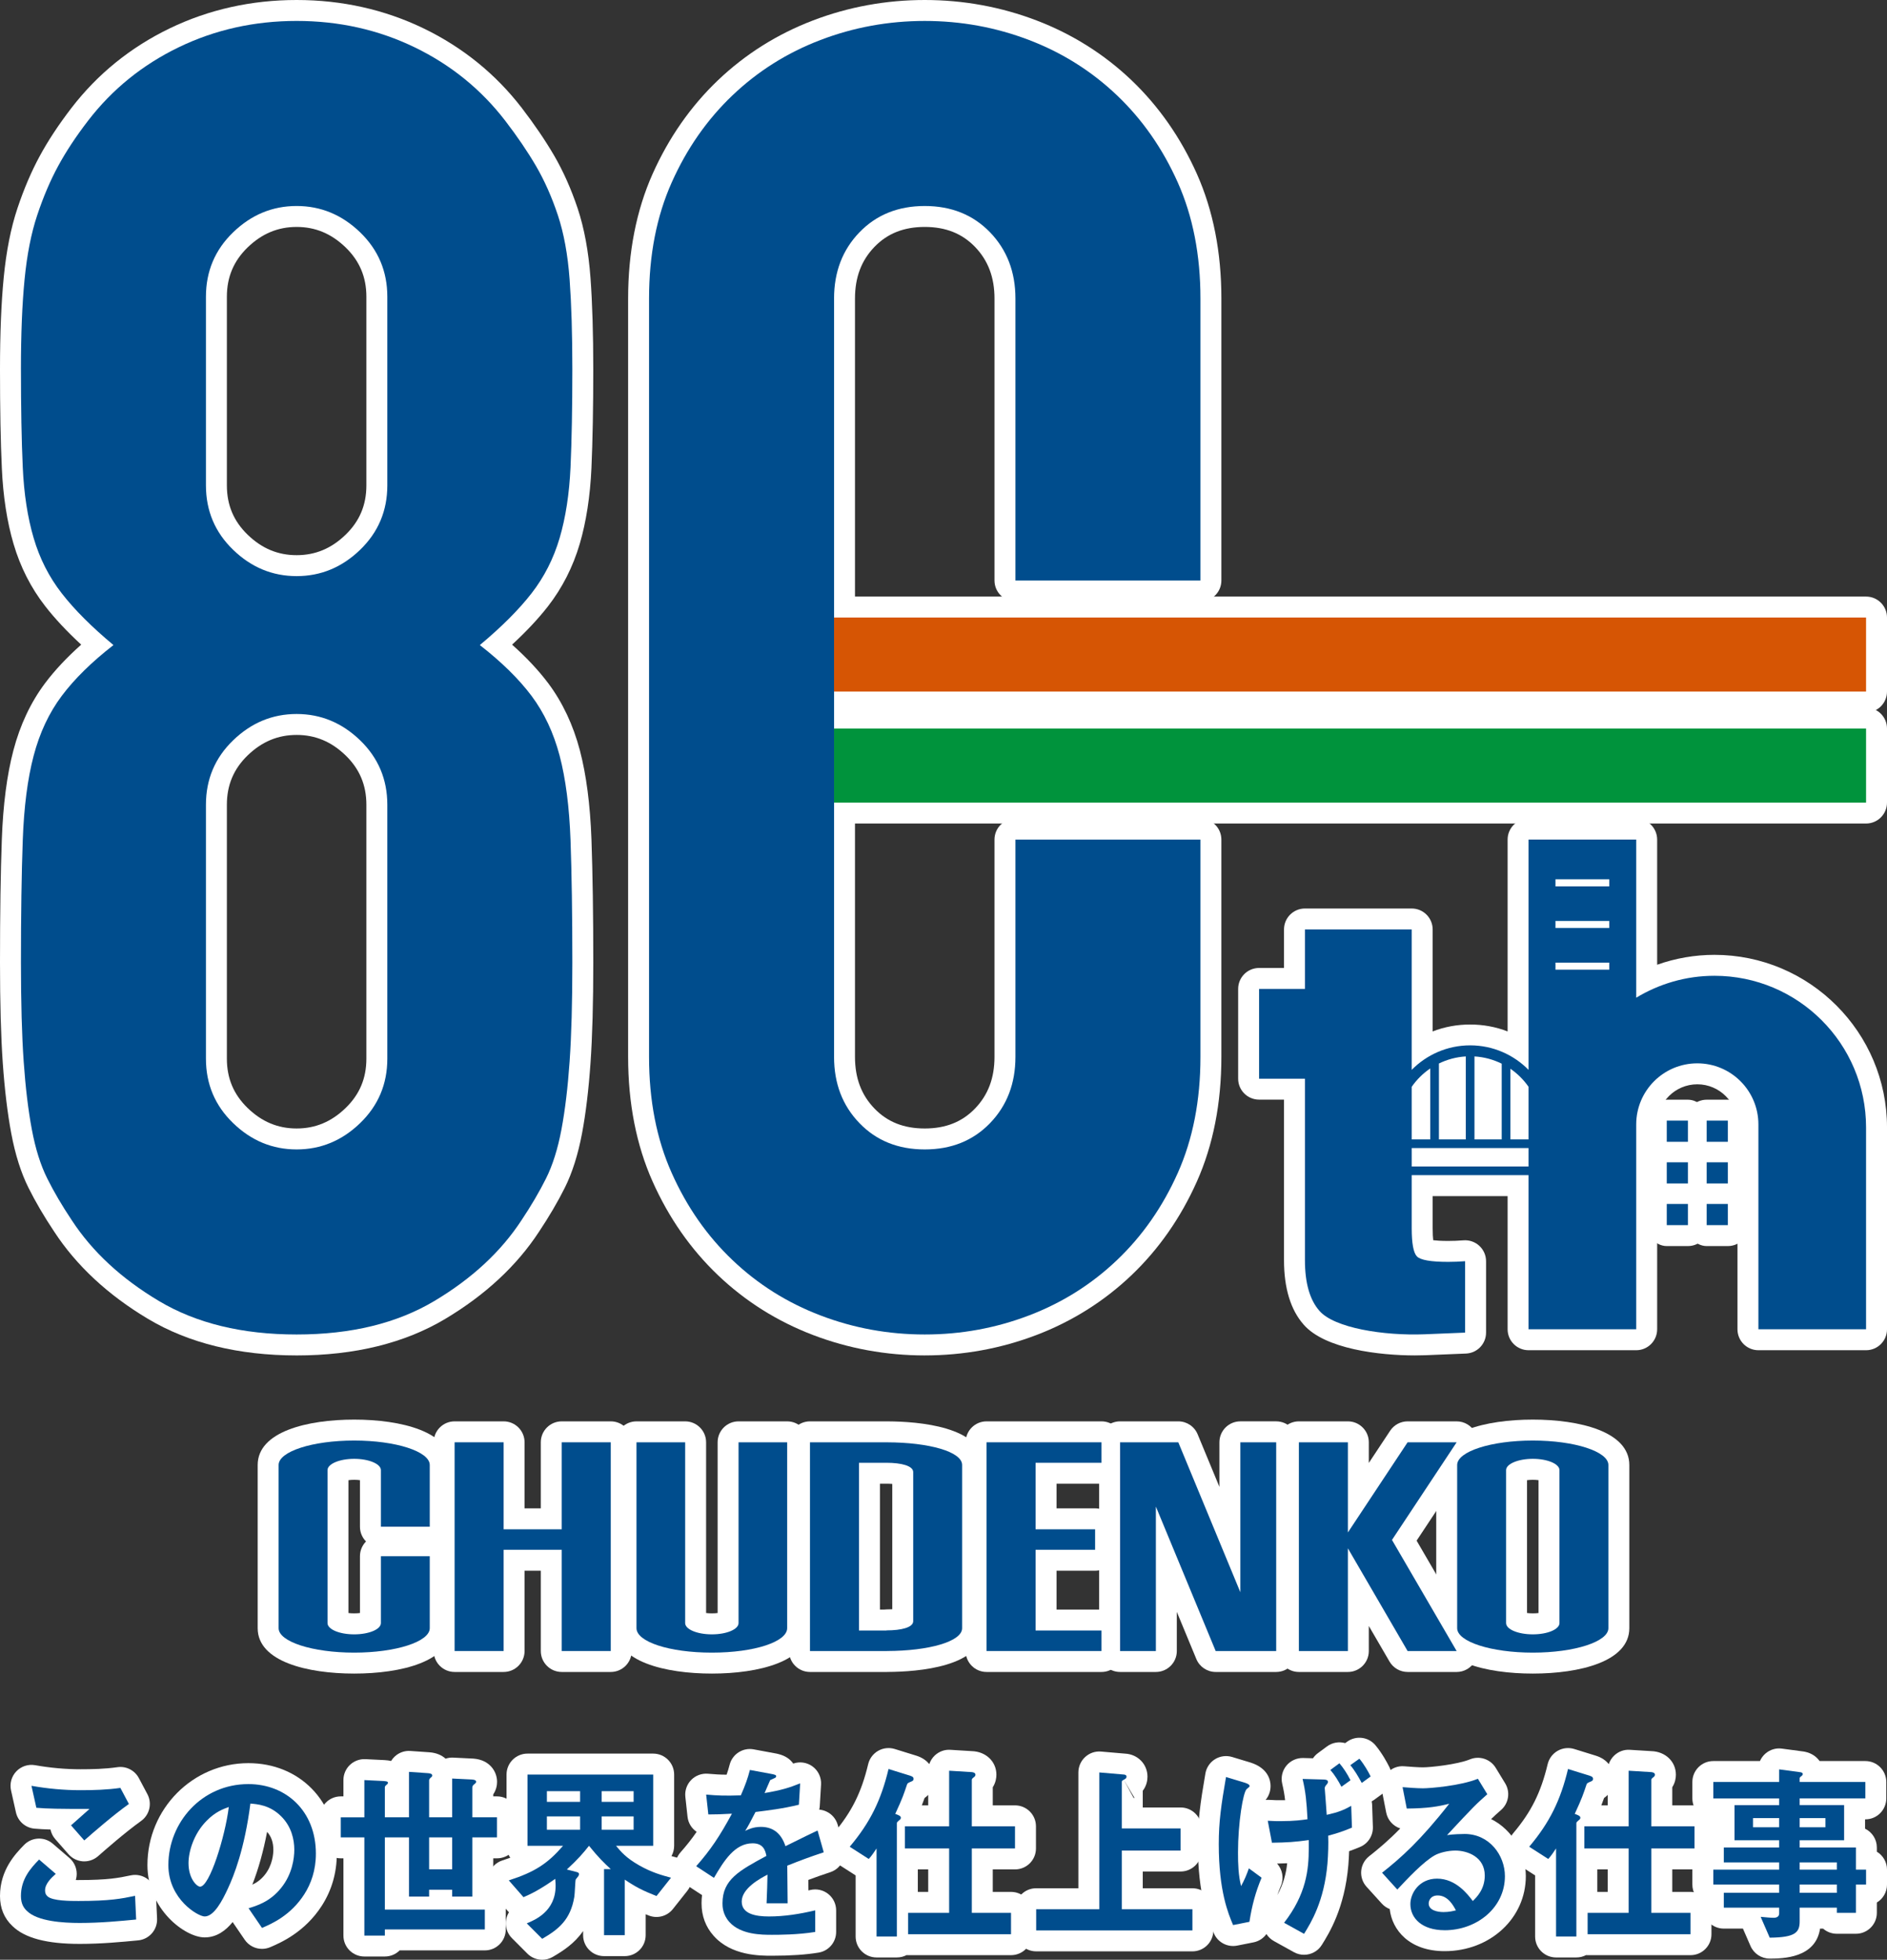 <?xml version="1.0" encoding="UTF-8"?>
<svg id="_レイヤー_1" data-name="レイヤー 1" xmlns="http://www.w3.org/2000/svg" version="1.1" viewBox="0 0 315.458 327.531">
  <rect x="0" y="0" width="315.458" height="327.531" fill="#333333" stroke="none"/>
  <defs>
    <style>
      .cls-1 {
        fill: #d65504;
      }

      .cls-1, .cls-2, .cls-3, .cls-4 {
        stroke-width: 0px;
      }

      .cls-5 {
        stroke: #fff;
        stroke-linecap: round;
        stroke-linejoin: round;
        stroke-width: 7px;
      }

      .cls-5, .cls-2 {
        fill: #004d8d;
      }

      .cls-3 {
        fill: #00933c;
      }

      .cls-4 {
        fill: #fff;
      }
    </style>
  </defs>
  <g>
    <g>
      <path class="cls-2" d="M3.5,61.719c0-5.86.2-10.863.607-15.009.402-4.141,1.107-7.733,2.121-10.765,1.011-3.031,2.172-5.761,3.489-8.186,1.312-2.427,2.981-4.952,5.003-7.582,4.04-5.253,9.096-9.346,15.161-12.279,6.062-2.93,12.63-4.399,19.709-4.399,7.073,0,13.644,1.469,19.709,4.399,6.065,2.933,11.113,7.026,15.161,12.279,2.017,2.629,3.736,5.155,5.155,7.582,1.41,2.424,2.624,5.155,3.638,8.186,1.009,3.031,1.669,6.624,1.972,10.765.303,4.146.455,9.149.455,15.009,0,6.472-.106,11.93-.303,16.374-.205,4.447-.812,8.391-1.82,11.824-1.014,3.441-2.579,6.52-4.7,9.248-2.124,2.73-5.003,5.61-8.641,8.644,3.638,2.832,6.517,5.66,8.641,8.489,2.121,2.834,3.686,6.169,4.7,10.006,1.009,3.843,1.615,8.542,1.82,14.099.197,5.562.303,12.385.303,20.467,0,6.672-.152,12.18-.455,16.526-.303,4.348-.758,8.138-1.365,11.369-.607,3.236-1.469,5.966-2.579,8.189-1.112,2.227-2.478,4.548-4.093,6.972-3.438,5.261-8.29,9.756-14.554,13.495-6.267,3.742-13.947,5.61-23.043,5.61s-16.781-1.868-23.046-5.61c-6.267-3.739-11.118-8.234-14.554-13.495-1.621-2.424-2.983-4.745-4.093-6.972-1.112-2.222-1.972-4.952-2.576-8.189-.607-3.231-1.062-7.02-1.365-11.369-.303-4.346-.455-9.854-.455-16.526,0-8.082.098-14.905.303-20.467.2-5.557.806-10.256,1.82-14.099,1.009-3.837,2.576-7.172,4.7-10.006,2.121-2.829,5.003-5.658,8.641-8.489-3.638-3.034-6.52-5.913-8.641-8.644-2.124-2.728-3.691-5.807-4.7-9.248-1.014-3.433-1.621-7.377-1.82-11.824-.205-4.444-.303-9.902-.303-16.374ZM64.75,49.589c0-4.245-1.517-7.832-4.548-10.765-3.034-2.927-6.573-4.396-10.613-4.396-4.048,0-7.582,1.469-10.613,4.396-3.034,2.933-4.548,6.52-4.548,10.765v31.535c0,4.245,1.514,7.837,4.548,10.765,3.031,2.933,6.565,4.396,10.613,4.396,4.04,0,7.579-1.464,10.613-4.396,3.031-2.927,4.548-6.52,4.548-10.765v-31.535ZM64.75,134.49c0-4.245-1.517-7.832-4.548-10.765-3.034-2.927-6.573-4.396-10.613-4.396-4.048,0-7.582,1.469-10.613,4.396-3.034,2.933-4.548,6.52-4.548,10.765v42.451c0,4.245,1.514,7.835,4.548,10.765,3.031,2.933,6.565,4.396,10.613,4.396,4.04,0,7.579-1.464,10.613-4.396,3.031-2.93,4.548-6.52,4.548-10.765v-42.451Z"/>
      <path class="cls-4" d="M49.589,226.531c-9.701,0-18.059-2.055-24.841-6.105-6.702-3.999-11.981-8.907-15.69-14.587-1.671-2.499-3.124-4.974-4.294-7.323-1.252-2.503-2.224-5.568-2.884-9.107-.628-3.346-1.104-7.307-1.417-11.768C.156,173.231-0,167.589-0,160.87-0,152.712.103,145.782.306,140.274c.208-5.785.858-10.787,1.934-14.863,1.117-4.251,2.895-8.025,5.282-11.212,1.615-2.154,3.643-4.317,6.052-6.46-2.399-2.214-4.415-4.367-6.015-6.427-2.386-3.065-4.168-6.568-5.294-10.41-1.087-3.681-1.747-7.94-1.958-12.651C.1,73.772-0,68.363-0,61.719-0,55.746.21,50.582.623,46.368c.427-4.394,1.195-8.275,2.285-11.533,1.076-3.225,2.332-6.168,3.733-8.747,1.386-2.563,3.171-5.272,5.304-8.044,4.354-5.662,9.875-10.135,16.411-13.296C34.876,1.597,42.02-0,49.589-0,57.156-0,64.299,1.597,70.821,4.748c6.523,3.154,12.044,7.626,16.411,13.294,2.109,2.75,3.926,5.423,5.404,7.952,1.528,2.627,2.851,5.6,3.936,8.842,1.1,3.306,1.821,7.214,2.144,11.619.308,4.213.464,9.349.464,15.265,0,6.376-.104,11.938-.307,16.529-.217,4.713-.875,8.969-1.958,12.655-1.134,3.848-2.915,7.349-5.294,10.41-1.605,2.063-3.62,4.215-6.014,6.425,2.405,2.14,4.431,4.302,6.05,6.458,2.383,3.185,4.16,6.956,5.285,11.213,1.071,4.081,1.721,9.08,1.934,14.865.203,5.728.306,12.656.306,20.596,0,6.719-.156,12.361-.463,16.769-.312,4.462-.788,8.423-1.417,11.772-.663,3.53-1.634,6.595-2.887,9.105-1.165,2.331-2.616,4.804-4.313,7.35-3.693,5.652-8.972,10.56-15.672,14.559-6.784,4.052-15.141,6.105-24.837,6.105ZM49.589,7c-6.506,0-12.625,1.363-18.186,4.05-5.545,2.682-10.226,6.471-13.909,11.261-1.906,2.478-3.486,4.871-4.699,7.113-1.208,2.225-2.3,4.79-3.247,7.629-.924,2.76-1.582,6.122-1.958,9.995-.392,3.991-.59,8.926-.59,14.671,0,6.444.101,11.899.3,16.213.186,4.151.751,7.848,1.681,10.993.879,3,2.259,5.719,4.104,8.089,1.952,2.512,4.684,5.239,8.121,8.106.813.679,1.276,1.688,1.258,2.747-.018,1.059-.514,2.053-1.35,2.703-3.381,2.631-6.069,5.264-7.99,7.826-1.843,2.459-3.227,5.419-4.114,8.796-.945,3.579-1.519,8.064-1.708,13.335-.2,5.426-.301,12.269-.301,20.342,0,6.557.15,12.036.447,16.283.292,4.192.734,7.882,1.313,10.967.542,2.9,1.304,5.345,2.266,7.268,1.042,2.09,2.344,4.307,3.873,6.593,3.142,4.812,7.656,8.985,13.438,12.435,5.684,3.396,12.833,5.116,21.252,5.116,8.416,0,15.564-1.721,21.249-5.115,5.78-3.45,10.294-7.624,13.418-12.404,1.554-2.332,2.857-4.551,3.893-6.622.963-1.929,1.727-4.375,2.27-7.27.58-3.085,1.021-6.774,1.313-10.967.296-4.247.447-9.726.447-16.283,0-7.858-.102-14.702-.301-20.343-.194-5.269-.769-9.756-1.708-13.335-.893-3.379-2.279-6.341-4.117-8.798-1.924-2.563-4.613-5.197-7.988-7.823-.836-.65-1.332-1.644-1.35-2.703-.018-1.059.444-2.068,1.258-2.747,3.43-2.861,6.162-5.588,8.12-8.105,1.839-2.366,3.221-5.087,4.105-8.088.924-3.146,1.49-6.846,1.681-10.995.199-4.483.3-9.94.3-16.213,0-5.746-.15-10.71-.446-14.754-.28-3.827-.887-7.163-1.802-9.915-.932-2.786-2.057-5.322-3.342-7.531-1.327-2.27-2.979-4.699-4.906-7.211-3.693-4.792-8.374-8.583-13.907-11.258-5.563-2.687-11.682-4.05-18.186-4.05ZM49.589,195.602c-4.966,0-9.356-1.811-13.046-5.381-3.725-3.597-5.614-8.065-5.614-13.28v-42.451c0-5.211,1.889-9.679,5.615-13.281,3.697-3.57,8.086-5.38,13.045-5.38,4.957,0,9.345,1.81,13.043,5.378,3.729,3.607,5.618,8.075,5.618,13.283v42.451c0,5.212-1.889,9.68-5.616,13.281-3.692,3.569-8.082,5.38-13.045,5.38ZM49.589,122.829c-3.126,0-5.802,1.117-8.182,3.414-2.34,2.263-3.479,4.961-3.479,8.247v42.451c0,3.288,1.138,5.986,3.479,8.247,2.375,2.298,5.051,3.414,8.182,3.414,3.129,0,5.805-1.116,8.18-3.413,2.342-2.264,3.48-4.961,3.48-8.248v-42.451c0-3.285-1.139-5.983-3.481-8.249-2.378-2.295-5.055-3.412-8.179-3.412ZM49.589,99.785c-4.967,0-9.356-1.81-13.046-5.38-3.724-3.594-5.614-8.063-5.614-13.28v-31.535c0-5.211,1.889-9.679,5.615-13.281,3.697-3.57,8.085-5.379,13.045-5.379,4.957,0,9.345,1.809,13.043,5.377,3.729,3.607,5.618,8.075,5.618,13.283v31.535c0,5.214-1.89,9.683-5.617,13.282-3.691,3.568-8.08,5.378-13.044,5.378ZM49.589,37.929c-3.126,0-5.803,1.117-8.182,3.414-2.34,2.263-3.479,4.961-3.479,8.247v31.535c0,3.291,1.138,5.988,3.478,8.246,2.376,2.299,5.052,3.415,8.183,3.415,3.129,0,5.805-1.116,8.18-3.413,2.342-2.262,3.48-4.959,3.48-8.248v-31.535c0-3.285-1.139-5.983-3.481-8.249-2.378-2.294-5.055-3.412-8.179-3.412Z"/>
    </g>
    <g>
      <path class="cls-2" d="M169.755,140.32v36.318c0,4.449-1.418,8.138-4.244,11.068-2.834,2.933-6.472,4.396-10.916,4.396-4.45,0-8.087-1.464-10.916-4.396-2.834-2.93-4.245-6.618-4.245-11.068V49.893c0-4.444,1.411-8.135,4.245-11.068,2.829-2.927,6.467-4.396,10.916-4.396,4.444,0,8.082,1.469,10.916,4.396,2.826,2.933,4.244,6.624,4.244,11.068v47.127h30.929v-47.127c0-7.276-1.267-13.742-3.792-19.405-2.528-5.658-5.913-10.509-10.158-14.554-4.245-4.042-9.147-7.127-14.706-9.248-5.562-2.124-11.369-3.185-17.433-3.185-6.065,0-11.877,1.062-17.436,3.185-5.562,2.121-10.461,5.205-14.706,9.248-4.244,4.045-7.632,8.896-10.158,14.554-2.528,5.663-3.79,12.13-3.79,19.405v126.745c0,7.276,1.261,13.748,3.79,19.405,2.525,5.66,5.913,10.514,10.158,14.554,4.245,4.045,9.144,7.127,14.706,9.248,5.559,2.124,11.371,3.185,17.436,3.185,6.065,0,11.871-1.062,17.433-3.185,5.559-2.121,10.461-5.203,14.706-9.248,4.244-4.04,7.629-8.894,10.158-14.554,2.525-5.658,3.792-12.13,3.792-19.405v-36.318h-30.929Z"/>
      <path class="cls-4" d="M154.595,226.53c-6.465,0-12.751-1.149-18.685-3.415-5.967-2.275-11.308-5.635-15.872-9.983-4.558-4.339-8.239-9.608-10.939-15.662-2.716-6.079-4.093-13.088-4.093-20.832V49.893c0-7.738,1.377-14.747,4.093-20.832,2.699-6.046,6.379-11.315,10.939-15.661,4.569-4.351,9.909-7.709,15.874-9.984C141.844,1.149,148.13-0,154.595-0,161.055-0,167.34,1.149,173.276,3.416c5.967,2.276,11.308,5.635,15.872,9.983,4.555,4.34,8.235,9.609,10.939,15.66,2.719,6.097,4.097,13.105,4.097,20.833v47.127c0,1.933-1.567,3.5-3.5,3.5h-30.929c-1.933,0-3.5-1.567-3.5-3.5v-47.127c0-3.534-1.067-6.36-3.265-8.639-2.164-2.235-4.912-3.325-8.396-3.325-3.488,0-6.235,1.089-8.399,3.328-2.195,2.271-3.262,5.095-3.262,8.636v126.745c0,3.543,1.066,6.367,3.26,8.635,2.163,2.242,4.909,3.33,8.4,3.33,3.488,0,6.235-1.089,8.4-3.329,2.193-2.273,3.261-5.1,3.261-8.636v-36.317c0-1.933,1.567-3.5,3.5-3.5h30.929c1.933,0,3.5,1.567,3.5,3.5v36.317c0,7.734-1.378,14.743-4.096,20.833-2.707,6.06-6.388,11.329-10.941,15.662-4.56,4.346-9.9,7.705-15.871,9.983-5.936,2.266-12.221,3.414-18.681,3.414ZM154.595,7c-5.608,0-11.054.994-16.187,2.955-5.094,1.943-9.649,4.807-13.542,8.513-3.896,3.712-7.05,8.237-9.375,13.446-2.313,5.181-3.486,11.23-3.486,17.979v126.745c0,6.753,1.172,12.802,3.485,17.979,2.327,5.216,5.481,9.739,9.375,13.446,3.889,3.706,8.444,6.569,13.54,8.513,5.135,1.961,10.581,2.955,16.189,2.955,5.604,0,11.049-.994,16.185-2.954,5.1-1.946,9.654-4.81,13.539-8.512,3.891-3.703,7.046-8.227,9.378-13.448,2.313-5.185,3.487-11.233,3.487-17.979v-32.817h-23.929v32.817c0,5.362-1.758,9.904-5.226,13.498-3.506,3.628-8.025,5.467-13.435,5.467-5.416,0-9.937-1.839-13.435-5.467-3.466-3.582-5.226-8.125-5.226-13.498V49.893c0-5.369,1.759-9.911,5.228-13.5,3.503-3.625,8.022-5.463,13.433-5.463,5.404,0,9.922,1.837,13.431,5.461,3.472,3.603,5.229,8.144,5.229,13.502v43.627h23.929v-43.627c0-6.74-1.174-12.789-3.488-17.98-2.33-5.213-5.485-9.738-9.376-13.446-3.889-3.703-8.444-6.567-13.54-8.511-5.137-1.961-10.582-2.956-16.185-2.956Z"/>
    </g>
    <g>
      <g>
        <rect class="cls-1" x="139.434" y="103.205" width="172.524" height="12.371"/>
        <path class="cls-4" d="M311.958,119.076h-172.524c-1.933,0-3.5-1.567-3.5-3.5v-12.371c0-1.933,1.567-3.5,3.5-3.5h172.524c1.933,0,3.5,1.567,3.5,3.5v12.371c0,1.933-1.567,3.5-3.5,3.5ZM142.934,112.076h165.524v-5.371h-165.524v5.371Z"/>
      </g>
      <g>
        <rect class="cls-3" x="139.434" y="121.762" width="172.524" height="12.373"/>
        <path class="cls-4" d="M311.958,137.635h-172.524c-1.933,0-3.5-1.567-3.5-3.5v-12.373c0-1.933,1.567-3.5,3.5-3.5h172.524c1.933,0,3.5,1.567,3.5,3.5v12.373c0,1.933-1.567,3.5-3.5,3.5ZM142.934,130.635h165.524v-5.373h-165.524v5.373Z"/>
      </g>
    </g>
    <path class="cls-5" d="M273.534,172.615"/>
    <g>
      <path class="cls-2" d="M286.609,163.082c-4.791,0-9.255,1.354-13.076,3.663v-26.425h-17.999v38.484c-2.49-2.525-5.947-4.096-9.765-4.096-3.819,0-7.275,1.57-9.766,4.095v-23.465h-17.851v9.936h-7.665v15.005h7.665v30.336c0,3.81.808,6.632,2.421,8.462,2.488,2.877,10.757,4.182,17.547,3.921l6.809-.279v-11.936c-.472.038-.95.067-1.437.085-.488.018-.95.028-1.387.028-2.926,0-4.672-.308-5.245-.925-.571-.616-.857-2.176-.857-4.679v-8.889h19.53v25.755h17.999l.001-34.232c0-5.639,4.572-10.211,10.211-10.211h.005c5.64,0,10.211,4.571,10.211,10.211v34.232h17.998v-33.727c0-14-11.349-25.349-25.349-25.349ZM246.495,176.559c1.627.099,3.164.523,4.551,1.212v12.653h-4.551v-13.866ZM240.552,177.742c1.371-.672,2.887-1.085,4.49-1.183v13.866h-4.49v-12.683ZM236.003,181.632c.838-1.199,1.885-2.241,3.095-3.062v11.855h-3.095v-8.793ZM255.534,194.951h-19.53v-3.073h19.53v3.073ZM255.534,190.425h-3.035v-11.809c1.184.815,2.212,1.839,3.035,3.017v8.791ZM269.031,162.061h-8.997v-1.18h8.997v1.18ZM269.031,155.098h-8.997v-1.18h8.997v1.18ZM269.031,148.135h-8.997v-1.18h8.997v1.18Z"/>
      <path class="cls-4" d="M236.539,226.529c-5.94,0-15.073-1.067-18.613-5.162-2.165-2.455-3.273-6.081-3.273-10.751v-26.836h-4.165c-1.933,0-3.5-1.567-3.5-3.5v-15.005c0-1.933,1.567-3.5,3.5-3.5h4.165v-6.437c0-1.933,1.567-3.5,3.5-3.5h17.851c1.933,0,3.5,1.567,3.5,3.5v17.044c3.941-1.541,8.591-1.541,12.53,0v-32.062c0-1.933,1.567-3.5,3.5-3.5h17.999c1.933,0,3.5,1.567,3.5,3.5v20.915c3.07-1.089,6.308-1.652,9.576-1.652,15.908,0,28.85,12.941,28.85,28.85v33.728c0,1.933-1.567,3.5-3.5,3.5h-17.999c-1.933,0-3.5-1.567-3.5-3.5v-34.232c0-3.7-3.011-6.711-6.711-6.711-3.705,0-6.715,3.011-6.715,6.711l-.001,34.232c0,1.933-1.567,3.5-3.5,3.5h-17.999c-1.933,0-3.5-1.567-3.5-3.5v-22.256h-12.53v5.39c0,.918.043,1.555.093,1.982.509.063,1.305.121,2.509.121.396,0,.812-.009,1.254-.025.439-.017.863-.041,1.281-.076.982-.079,1.94.252,2.659.913.721.663,1.13,1.597,1.13,2.575v11.937c0,1.877-1.48,3.42-3.356,3.497l-6.809.279c-.534.021-1.113.032-1.725.032ZM213.988,176.78h4.165c1.933,0,3.5,1.567,3.5,3.5v30.336c0,2.874.535,5,1.547,6.147,1.168,1.352,7.354,3.021,14.786,2.739l3.443-.142v-4.969c-3.814-.061-5.843-.647-7.134-2.038-1.256-1.353-1.792-3.464-1.792-7.061v-8.89c0-.249.026-.492.075-.727-.049-.234-.075-.478-.075-.727v-3.072c0-.249.026-.492.075-.727-.049-.234-.075-.478-.075-.727v-8.793c0-.489.103-.971.299-1.414-.193-.438-.299-.918-.299-1.415v-19.965h-10.851v6.437c0,1.933-1.567,3.5-3.5,3.5h-4.165v8.005ZM259.034,218.66h10.999l.001-30.732c0-7.561,6.15-13.711,13.71-13.711,7.565,0,13.716,6.15,13.716,13.711v30.731l10.999.001v-30.228c0-12.048-9.802-21.85-21.85-21.85-3.951,0-7.847,1.092-11.266,3.158-1.082.653-2.431.673-3.53.054-1.1-.621-1.78-1.786-1.78-3.049v-1.33c-.317.095-.653.146-1.001.146h-8.997c-.348,0-.684-.051-1.001-.146v13.388c0,.497-.105.978-.299,1.415.196.443.299.925.299,1.415v8.792c0,.249-.026.492-.075.727.049.234.075.478.075.727v3.072c0,.249-.026.492-.075.727.049.234.075.478.075.727v22.256Z"/>
    </g>
    <g>
      <g>
        <rect class="cls-2" x="285.314" y="187.29" width="3.539" height="3.539"/>
        <rect class="cls-4" x="281.814" y="183.791" width="10.539" height="10.539" rx="3.5" ry="3.5"/>
      </g>
      <g>
        <rect class="cls-2" x="278.641" y="187.29" width="3.539" height="3.539"/>
        <rect class="cls-4" x="275.141" y="183.791" width="10.539" height="10.539" rx="3.5" ry="3.5"/>
      </g>
    </g>
    <g>
      <g>
        <rect class="cls-2" x="285.314" y="194.253" width="3.539" height="3.539"/>
        <rect class="cls-4" x="281.814" y="190.753" width="10.539" height="10.539" rx="3.5" ry="3.5"/>
      </g>
      <g>
        <rect class="cls-2" x="278.641" y="194.253" width="3.539" height="3.539"/>
        <rect class="cls-4" x="275.141" y="190.753" width="10.539" height="10.539" rx="3.5" ry="3.5"/>
      </g>
    </g>
    <g>
      <g>
        <rect class="cls-2" x="285.314" y="201.216" width="3.539" height="3.539"/>
        <rect class="cls-4" x="281.814" y="197.716" width="10.539" height="10.539" rx="3.5" ry="3.5"/>
      </g>
      <g>
        <rect class="cls-2" x="278.641" y="201.216" width="3.539" height="3.539"/>
        <rect class="cls-4" x="275.141" y="197.716" width="10.539" height="10.539" rx="3.5" ry="3.5"/>
      </g>
    </g>
    <g>
      <g>
        <path class="cls-2" d="M13.298,321.38c-2.701,0-7.037-.255-8.797-2.01-.485-.447-1.001-1.149-1.001-2.49,0-2.84,1.608-4.628,3.034-6.098l2.79,2.395c-.758.67-1.789,1.66-1.789,2.745,0,.606.243.861.425,1.022.849.766,3.822.766,5.156.766,5.218,0,7.189-.383,9.465-.861l.181,3.959c-2.67.255-5.945.573-9.463.573ZM14.087,307.589l-2.214-2.521,3.094-2.745c-5.035,0-7.099-.031-8.889-.192l-.818-3.67c2.699.478,5.429.733,8.19.733,2.214,0,4.459-.064,6.673-.383l1.425,2.682c-2.67,1.915-5.793,4.63-7.462,6.097Z"/>
        <path class="cls-4" d="M13.298,324.88c-5.49,0-9.161-.976-11.218-2.982C.7,320.603-0,318.915-0,316.879c0-4.388,2.616-7.085,4.021-8.534,1.288-1.329,3.387-1.424,4.792-.22l2.791,2.395c.768.659,1.213,1.618,1.221,2.631.002.361-.051.718-.155,1.057.142.001.291.002.446.002,5.001,0,6.737-.364,8.746-.786,1.005-.21,2.051.03,2.862.659.812.628,1.306,1.581,1.353,2.606l.181,3.958c.085,1.863-1.306,3.466-3.163,3.645-2.784.267-6.146.589-9.797.589ZM14.087,311.089c-.075,0-.15-.002-.226-.007-.927-.061-1.792-.486-2.404-1.184l-2.214-2.521c-.417-.476-.683-1.032-.8-1.61-1.051-.031-1.881-.078-2.677-.149-1.518-.136-2.773-1.238-3.104-2.726l-.818-3.671c-.255-1.142.079-2.336.888-3.181.809-.846,1.989-1.23,3.139-1.026,2.543.451,5.094.68,7.579.68,1.863,0,4.054-.041,6.173-.347,1.464-.213,2.897.518,3.59,1.821l1.425,2.682c.822,1.548.374,3.465-1.051,4.486-2.721,1.952-6.085,4.91-7.19,5.882-.641.562-1.463.871-2.311.871Z"/>
      </g>
      <g>
        <path class="cls-2" d="M50.865,316.593c-2.274,3.543-5.429,4.915-7.066,5.619l-2.245-3.289c1.365-.414,3.61-1.085,5.46-3.417,1.85-2.299,2.185-4.947,2.185-6.352,0-1.755-.487-3.895-2.185-5.586-1.91-1.915-4.034-2.043-5.156-2.14-.972,7.598-2.761,12.067-3.762,14.205-.909,1.981-2.305,4.663-3.883,4.663-1.092,0-6.067-2.875-6.067-8.588,0-7.087,5.551-13.536,13.377-13.536,6.311,0,11.284,4.502,11.284,11.62,0,2.809-.818,5.044-1.941,6.801ZM34.545,304.302c-2.154,2.171-3.032,5.141-3.032,7.087,0,2.585,1.394,3.927,1.941,3.927,1.577,0,4.185-8.333,4.792-13.313-.88.319-2.245.799-3.701,2.299Z"/>
        <path class="cls-4" d="M43.8,325.711c-1.128,0-2.223-.547-2.892-1.526l-2.017-2.954c-1.145,1.416-2.669,2.565-4.678,2.565-3.285,0-9.567-4.707-9.567-12.088,0-9.394,7.571-17.036,16.877-17.036,8.566,0,14.784,6.359,14.784,15.12,0,3.178-.839,6.1-2.493,8.687-.001.002-.002.003-.003.005-2.87,4.47-6.907,6.203-8.631,6.943-.447.192-.917.284-1.379.284ZM50.865,316.593h.01-.01ZM44.65,306.159c-.623,3.261-1.449,6.212-2.472,8.825.721-.338,1.438-.828,2.093-1.653,1.325-1.646,1.426-3.612,1.426-4.177,0-1.235-.352-2.242-1.047-2.995ZM35.246,312.464h.01-.01Z"/>
      </g>
      <g>
        <path class="cls-2" d="M78.959,307.078v9.898h-3.368v-1.149h-3.852v1.149h-3.367v-9.898h-4.034v12.069h16.713v3.32h-16.713v1.022h-3.427v-16.411h-3.945v-3.351h3.945v-6.226l3.244.16c.668.033.699.192.699.288,0,.095-.031.19-.243.35-.242.192-.273.319-.273.416v5.011h4.034v-7.598l3.215.223c.395.033.668.128.668.383,0,.128-.031.193-.243.352-.242.224-.273.352-.273.48v6.16h3.852v-6.481l3.306.16c.426.033.699.128.699.383,0,.095-.031.192-.273.383-.183.128-.364.319-.364.544v5.011h4.124v3.351h-4.124ZM75.591,307.078h-3.852v5.332h3.852v-5.332Z"/>
        <path class="cls-4" d="M64.338,326.989h-3.427c-1.933,0-3.5-1.567-3.5-3.5v-12.91h-.445c-1.933,0-3.5-1.567-3.5-3.5v-3.352c0-1.933,1.567-3.5,3.5-3.5h.445v-2.726c0-.958.393-1.875,1.087-2.535s1.631-1.005,2.585-.961l3.244.16c.385.02.735.07,1.054.146.165-.271.367-.521.603-.741.708-.663,1.659-1.008,2.629-.933l3.215.223c1.15.093,2.031.497,2.665,1.062.403-.134.83-.195,1.267-.173l3.307.16c.034.002.068.004.103.007,2.698.21,3.927,2.155,3.927,3.873,0,.581-.13,1.341-.637,2.099v.339h.624c1.933,0,3.5,1.567,3.5,3.5v3.352c0,1.933-1.567,3.5-3.5,3.5h-.624v5.363c1.231.542,2.091,1.773,2.091,3.205v3.32c0,1.933-1.567,3.5-3.5,3.5h-14.241c-.633.631-1.506,1.021-2.471,1.021ZM62.438,295.556c-.029.021-.058.046-.087.071.029-.024.058-.048.087-.071ZM69.91,294.289c-0.0.001-.001.001-.002.002 0-.001.001-.001.002-.002Z"/>
      </g>
      <g>
        <path class="cls-2" d="M109.748,316.88c-2.276-.894-3.519-1.532-5.308-2.745v9.289h-3.458v-11.044h1.122c-1.153-1.054-2.062-1.948-3.639-3.896-.88,1.118-1.821,2.236-3.701,3.959l1.729.449c.212.062.304.19.304.318,0,.16-.091.288-.121.352-.062.097-.364.447-.425.542-.091.16-.152,2.492-.243,2.937-.637,3.8-2.609,5.396-5.368,6.992l-2.58-2.585c1.396-.576,4.823-2.012,4.823-6.257,0-.066,0-.638-.06-1.182-2.73,1.915-4.064,2.521-5.308,3.065l-2.457-2.809c4.368-1.405,6.492-2.809,9.07-5.779h-5.945v-11.907h21.02v11.907h-6.217c.818.991,1.669,2.012,3.852,3.258,2.124,1.211,3.822,1.66,5.339,2.074l-2.426,3.065ZM96.976,299.354h-5.55v1.788h5.55v-1.788ZM96.976,303.568h-5.55v2.233h5.55v-2.233ZM105.925,299.354h-5.339v1.788h5.339v-1.788ZM105.925,303.568h-5.339v2.233h5.339v-2.233Z"/>
        <path class="cls-4" d="M90.639,327.531c-.907,0-1.804-.352-2.479-1.027l-2.58-2.585c-.826-.828-1.184-2.013-.955-3.159.084-.419.242-.812.462-1.165-.073-.069-.143-.143-.209-.219l-2.457-2.809c-.776-.887-1.053-2.104-.739-3.239.315-1.136,1.18-2.036,2.301-2.397.473-.151.912-.301,1.322-.451-.394-.566-.625-1.254-.625-1.996v-11.907c0-1.933,1.567-3.5,3.5-3.5h21.02c1.933,0,3.5,1.567,3.5,3.5v11.907c0,.626-.164,1.213-.452,1.722.246.07.492.137.741.205l.106.029c1.134.31,2.037,1.167,2.403,2.284.367,1.116.148,2.343-.581,3.265l-2.426,3.064c-.957,1.207-2.59,1.649-4.023,1.085-.181-.071-.357-.142-.528-.21v3.496c0,1.933-1.567,3.5-3.5,3.5h-3.458c-1.933,0-3.5-1.567-3.5-3.5v-.695c-1.412,2.051-3.302,3.297-5.09,4.332-.547.316-1.151.471-1.752.471Z"/>
      </g>
      <g>
        <path class="cls-2" d="M131.611,311.803c0,1.246.06,5.204.06,6.29h-3.519c.09-1.821.121-3.384.152-4.789-1.153.607-4.307,2.267-4.307,4.5,0,2.076,2.335,2.492,4.549,2.492,2.609,0,5.187-.416,7.736-1.022v3.607c-2.882.48-6.248.48-7.22.48-1.698,0-5.217,0-7.128-2.14-1.153-1.277-1.153-2.682-1.153-3.129,0-3.959,2.79-5.458,7.341-7.917-.181-.958-.545-2.107-2.305-2.107-2.972,0-4.792,2.906-6.461,5.777l-2.973-1.946c2.397-2.713,3.914-4.98,5.976-8.78-1.729.097-2.67.128-3.943.128l-.364-3.32c1.821.16,3.154.224,5.795.128.758-1.722,1.153-2.84,1.517-4.245l3.791.702c.091.033.606.095.606.319,0,.192-.121.286-.302.352-.062.031-.668.318-.699.318-.029.033-.789,1.821-.94,2.171,2.792-.478,4.157-.894,5.946-1.627l-.212,3.575c-2.73.671-5.218.958-7.251,1.213-.97,1.884-1.213,2.33-1.727,3.161.393-.193,1.303-.671,2.607-.671,2.093,0,3.429,1.116,4.126,3.225,3.548-1.757,3.943-1.948,5.368-2.619l1.032,3.641c-2.397.797-3.853,1.339-6.097,2.233Z"/>
        <path class="cls-4" d="M129.062,326.861c-2.03,0-6.783,0-9.738-3.308-1.352-1.496-2.043-3.338-2.043-5.46,0-.479.028-.934.082-1.368l-2.897-1.896c-.85-.557-1.417-1.455-1.552-2.462s.173-2.022.846-2.784c1.024-1.159,1.876-2.231,2.702-3.431-.829-.559-1.409-1.464-1.525-2.522l-.364-3.32c-.114-1.042.244-2.081.978-2.83.733-.75,1.763-1.127,2.808-1.038,1.105.097,1.988.154,3.111.159.195-.551.352-1.074.506-1.669.461-1.778,2.216-2.902,4.025-2.562l3.791.702c.087.016.173.035.258.058,1.318.308,2.097.946,2.556,1.614,1.072-.378,2.265-.21,3.195.454.979.7,1.53,1.854,1.458,3.055l-.212,3.576c-.012.209-.043.414-.091.612.4.032.797.134,1.17.304.936.426,1.637,1.242,1.917,2.23l1.032,3.641c.511,1.801-.486,3.685-2.262,4.276-1.418.472-2.493.849-3.682,1.297.003.3.007.606.011.911.003.287.007.571.01.846.106-.024.213-.05.321-.075,1.041-.247,2.139-.005,2.979.659s1.33,1.676,1.33,2.746v3.606c0,1.711-1.237,3.172-2.925,3.452-2.102.35-4.724.527-7.794.527ZM128.248,293.899h-.001.001ZM128.252,293.897c-0.0.001-.001.001-.001.001 0,0,.001,0,.001-.001ZM128.256,293.896c-.001,0-.001.001-.002.001.001,0,.001-.001.002-.001ZM128.259,293.895h-.001.001ZM128.262,293.894h-.001.001ZM128.265,293.892l-0.0.001 0-.001Z"/>
      </g>
      <g>
        <path class="cls-2" d="M152.393,297.725c-.606.255-.666.286-.758.511-.516,1.532-.728,2.235-1.972,4.916.547.192.94.35.94.638,0,.192-.121.319-.273.416-.273.255-.395.318-.395.511v18.93h-3.396v-14.716c-.304.445-.789,1.211-1.305,1.755l-3.185-2.043c3.427-4.053,5.248-7.789,6.492-12.992l3.61,1.116c.514.16.576.35.576.544,0,.223-.123.318-.335.414ZM162.463,308.932v10.757h6.552v3.575h-17.199v-3.575h6.856v-10.757h-7.401v-3.703h7.401v-9.291l3.639.224c.243,0,.759.062.759.445,0,.193-.123.321-.304.449-.243.19-.304.286-.304.414v7.758h7.22v3.703h-7.22Z"/>
        <path class="cls-4" d="M149.935,327.148h-3.396c-1.933,0-3.5-1.567-3.5-3.5v-10.212l-2.88-1.847c-.849-.545-1.421-1.429-1.571-2.426s.137-2.011.789-2.78c3.009-3.559,4.624-6.796,5.76-11.546.225-.942.83-1.748,1.671-2.228s1.845-.587,2.768-.303l3.61,1.117c.979.306,1.683.813,2.166,1.408.182-.545.496-1.043.923-1.444.704-.662,1.643-1.011,2.613-.943l3.561.219c2.36.062,4.123,1.736,4.123,3.943,0,.502-.1,1.298-.607,2.096v3.025h3.72c1.933,0,3.5,1.567,3.5,3.5v3.703c0,1.933-1.567,3.5-3.5,3.5h-3.72v3.758h3.052c1.933,0,3.5,1.567,3.5,3.5v3.575c0,1.933-1.567,3.5-3.5,3.5h-17.199c-.09,0-.178-.003-.267-.01-.483.251-1.032.394-1.614.394ZM153.435,316.189h1.737v-3.758h-1.737v3.758ZM154.106,301.728h1.066v-1.752c-.182.19-.385.366-.609.523-.135.388-.277.776-.457,1.229ZM152.392,297.725h.01-.01ZM160.751,294.195s-.001.001-.002.001c.001,0,.002-.001.002-.001Z"/>
      </g>
      <g>
        <path class="cls-2" d="M173.222,322.626v-3.544h10.556v-22.857l4.095.352c.183,0,.456.097.456.352s-.183.35-.335.445c-.181.097-.454.224-.454.383v7.822h9.827v3.703h-9.827v9.8h11.8v3.544h-26.117Z"/>
        <path class="cls-4" d="M199.339,326.126h-26.117c-1.933,0-3.5-1.567-3.5-3.5v-3.545c0-1.933,1.567-3.5,3.5-3.5h7.056v-19.357c0-.98.411-1.916,1.134-2.578.722-.664,1.682-.997,2.666-.909l4.003.344c2.118.103,3.748,1.756,3.748,3.848,0,.574-.125,1.497-.789,2.361v2.789h6.328c1.933,0,3.5,1.567,3.5,3.5v3.703c0,1.933-1.567,3.5-3.5,3.5h-6.328v2.8h8.3c1.933,0,3.5,1.567,3.5,3.5v3.545c0,1.933-1.567,3.5-3.5,3.5ZM187.859,297.445l1.673,3.074c.035-.019.071-.04.11-.065l-1.783-3.009Z"/>
      </g>
      <g>
        <path class="cls-2" d="M208.873,321.19l-2.73.542c-.789-1.852-2.397-5.65-2.397-13.536,0-3.703.395-6.481,1.213-11.206l3.065.927c.304.095.88.288.88.575,0,.128-.062.159-.487.511-.606.511-1.455,5.65-1.455,10.599,0,1.915.06,3.8.514,5.619.547-.991.911-1.852,1.305-2.968l2.124,1.563c-1.001,2.395-1.608,4.628-2.033,7.375ZM222.038,306.792c.06,1.277,0,3.161-.121,4.661-.547,6.321-2.761,9.896-3.914,11.748l-3.337-1.852c3.701-4.756,4.126-8.875,4.126-12.45v-1.372c-2.274.318-3.61.414-6.157.445l-.699-3.67c1.032.064,1.487.064,2.124.064,2.366,0,3.61-.192,4.519-.319-.152-2.97-.304-4.533-.82-6.735l3.458.095c.304,0,.789.033.789.416,0,.128-.152.35-.242.445-.152.16-.304.383-.304.576,0,.128.304,3.765.333,4.469,2.002-.449,2.821-.799,4.095-1.501l.123,3.639c-1.76.733-2.882,1.054-3.974,1.341ZM224.252,298.619c-.545-1.022-1.122-1.979-1.85-2.809l1.517-1.118c.666.799,1.274,1.693,1.85,2.842l-1.517,1.085ZM227.65,297.981c-.547-1.022-1.244-2.202-1.912-2.968l1.517-1.087c.82.991,1.487,2.171,1.881,2.97l-1.486,1.085Z"/>
        <path class="cls-4" d="M218,326.701c-.575.001-1.158-.142-1.695-.439l-3.337-1.852c-.515-.286-.942-.692-1.252-1.178-.507.705-1.271,1.214-2.161,1.391l-2.729.542c-1.621.324-3.252-.536-3.901-2.061-.869-2.039-2.678-6.283-2.678-14.907,0-3.85.391-6.752,1.266-11.804.171-.987.757-1.854,1.61-2.381.853-.527,1.892-.661,2.85-.372l3.064.926c3.044.959,3.368,3.064,3.368,3.926,0,1.054-.401,1.808-.827,2.328.19-.021.383-.025.578-.012.925.058,1.334.058,1.905.058.276,0,.535-.003.776-.008-.108-.942-.255-1.77-.484-2.747-.248-1.058.009-2.17.694-3.011.687-.842,1.73-1.313,2.809-1.288l1.643.045c.222-.33.5-.623.827-.864l1.517-1.118c.903-.664,2.025-.834,3.033-.55l.339-.243c1.496-1.073,3.563-.805,4.736.612,1.128,1.363,1.941,2.875,2.325,3.654.751,1.525.298,3.37-1.075,4.373l-1.486,1.086c-.13.095-.266.181-.405.256.045.205.072.417.079.632l.122,3.639c.049,1.455-.808,2.788-2.151,3.348-.683.284-1.282.514-1.821.705-.025.78-.07,1.587-.132,2.348-.623,7.202-3.195,11.332-4.432,13.317-.661,1.061-1.802,1.649-2.974,1.649ZM208.873,321.19h.01-.01ZM213.495,311.458c.901.99,1.173,2.433.641,3.706-.221.527-.42,1.047-.601,1.568,1.048-1.927,1.478-3.682,1.648-5.331-.523.026-1.076.044-1.688.057ZM211.423,300.721v.001-.001Z"/>
      </g>
      <g>
        <path class="cls-2" d="M241.51,322.595c-3.791,0-5.732-2.012-5.732-4.374,0-1.821,1.486-4.247,4.459-4.247,3.154,0,5.127,2.619,5.976,3.736.668-.638,2.002-1.979,2.002-4.247,0-3.16-2.942-4.181-4.913-4.181-1.305,0-2.73.383-3.458.799-1.881,1.053-4.55,3.893-6.248,5.714l-2.549-2.809c3.154-2.49,6.369-5.33,11.223-11.525-1.821.449-3.489.766-7.097.799l-.699-3.575c.728.064,2.457.192,3.398.192,1.153,0,6.309-.414,9.191-1.596l1.577,2.587c-1.819,1.594-2.335,2.105-6.733,6.83,1.001-.159,2.487-.19,2.942-.19,4.126,0,6.733,3.543,6.733,7.054,0,5.299-4.732,9.035-10.071,9.035ZM240.357,316.783c-1.242,0-1.515.927-1.515,1.343,0,1.116,1.394,1.436,2.487,1.436.97,0,1.638-.192,2.062-.286-.393-.735-1.305-2.492-3.034-2.492Z"/>
        <path class="cls-4" d="M241.51,326.095c-5.879,0-8.791-3.507-9.186-7.04-.5-.194-.954-.503-1.321-.909l-2.549-2.81c-.652-.718-.977-1.675-.896-2.642.08-.966.559-1.856,1.319-2.457,1.547-1.221,3.2-2.589,5.212-4.651-1.181-.384-2.103-1.382-2.352-2.656l-.699-3.575c-.211-1.079.097-2.194.832-3.012.734-.817,1.81-1.251,2.906-1.146.85.073,2.37.178,3.094.178,1.185,0,5.728-.459,7.862-1.334,1.591-.654,3.42-.053,4.316,1.416l1.577,2.586c.886,1.452.599,3.332-.681,4.454-.639.56-1.104.975-1.667,1.524,3.665,1.817,5.802,5.788,5.802,9.539,0,7.029-5.961,12.535-13.57,12.535Z"/>
      </g>
      <g>
        <path class="cls-2" d="M265.986,297.725c-.606.255-.666.286-.758.511-.516,1.532-.728,2.235-1.972,4.916.547.192.94.35.94.638,0,.192-.121.319-.273.416-.273.255-.395.318-.395.511v18.93h-3.396v-14.716c-.304.445-.789,1.211-1.305,1.755l-3.185-2.043c3.427-4.053,5.248-7.789,6.492-12.992l3.61,1.116c.514.16.576.35.576.544,0,.223-.123.318-.335.414ZM276.057,308.932v10.757h6.552v3.575h-17.199v-3.575h6.856v-10.757h-7.401v-3.703h7.401v-9.291l3.639.224c.243,0,.759.062.759.445,0,.193-.123.321-.304.449-.243.19-.304.286-.304.414v7.758h7.22v3.703h-7.22Z"/>
        <path class="cls-4" d="M263.529,327.148h-3.396c-1.933,0-3.5-1.567-3.5-3.5v-10.212l-2.88-1.847c-.849-.545-1.422-1.429-1.571-2.426-.15-.997.138-2.011.788-2.78,3.009-3.559,4.624-6.796,5.76-11.546.226-.942.83-1.748,1.671-2.228.842-.479,1.846-.587,2.768-.303l3.61,1.117c.98.305,1.685.813,2.166,1.408.182-.545.497-1.043.924-1.444.702-.662,1.633-1.011,2.612-.943l3.561.219c2.36.062,4.123,1.736,4.123,3.943,0,.502-.1,1.297-.607,2.095v3.026h3.72c1.933,0,3.5,1.567,3.5,3.5v3.703c0,1.933-1.567,3.5-3.5,3.5h-3.72v3.758h3.052c1.933,0,3.5,1.567,3.5,3.5v3.575c0,1.933-1.567,3.5-3.5,3.5h-17.199c-.09,0-.179-.003-.267-.01-.482.251-1.032.394-1.614.394ZM267.029,316.189h1.737v-3.758h-1.737v3.758ZM267.701,301.728h1.065v-1.752c-.182.19-.386.366-.609.523-.135.388-.277.777-.456,1.229ZM265.986,297.725h.01-.01ZM274.338,294.2c-.001.001-.002.001-.002.002,0-.001.001-.001.002-.002Z"/>
      </g>
      <g>
        <path class="cls-2" d="M310.26,314.964v4.725h-3.185v-.863h-6.217v2.299c0,1.853-.759,2.682-5.006,2.714l-1.515-3.481c.789.066,1.638.16,2.154.16.485,0,.94-.16.94-.733v-.959h-9.253v-2.488h9.253v-1.374h-11.011v-2.49h11.011v-1.213h-9.253v-2.49h9.253v-1.213h-7.463v-5.874h7.463v-1.118h-11.011v-2.744h11.011v-2.109l3.579.48c.152.031.364.097.364.286,0,.193-.06.224-.335.449-.06.031-.181.128-.181.286v.607h10.98v2.744h-10.98v1.118h7.432v5.874h-7.432v1.213h9.403v3.703h1.698v2.49h-1.698ZM297.43,303.855h-4.369v1.532h4.369v-1.532ZM305.164,303.855h-4.307v1.532h4.307v-1.532ZM307.074,311.261h-6.217v1.213h6.217v-1.213ZM307.074,314.964h-6.217v1.374h6.217v-1.374Z"/>
        <path class="cls-4" d="M295.851,327.339c-1.393,0-2.653-.825-3.209-2.104l-1.267-2.909h-3.198c-1.933,0-3.5-1.567-3.5-3.5v-.826c-1.051-.604-1.758-1.737-1.758-3.036v-2.49c0-1.299.707-2.433,1.758-3.036v-.667c0-1.312.722-2.455,1.79-3.055l-.048-1.65c-1.933,0-3.5-1.567-3.5-3.5v-2.744c0-1.933,1.567-3.5,3.5-3.5h7.799c.204-.471.512-.896.907-1.242.759-.664,1.765-.976,2.77-.835l3.579.479c.081.011.162.024.243.041,1.144.236,1.956.827,2.471,1.557h7.649c1.933,0,3.5,1.567,3.5,3.5v2.744c0,1.933-1.567,3.5-3.5,3.5h-.048v1.556c1.167.568,1.971,1.765,1.971,3.149v.702c1.018.612,1.698,1.727,1.698,3.001v2.49c0,1.274-.681,2.389-1.698,3.001v1.724c0,1.933-1.567,3.5-3.5,3.5h-3.186c-.881,0-1.686-.325-2.301-.862h-.504c-.755,4.953-6.234,4.996-8.392,5.013h-.027Z"/>
      </g>
    </g>
    <g>
      <g>
        <polygon class="cls-2" points="207.354 266.106 196.982 241.049 193.233 241.049 188.784 241.049 187.247 241.049 187.247 275.934 193.233 275.934 193.233 251.792 203.23 275.934 207.354 275.934 211.422 275.934 213.346 275.934 213.346 241.049 207.354 241.049 207.354 266.106"/>
        <path class="cls-4" d="M213.346,279.433h-10.116c-1.416,0-2.692-.853-3.233-2.161l-3.264-7.88v6.541c0,1.933-1.567,3.5-3.5,3.5h-5.985c-1.933,0-3.5-1.567-3.5-3.5v-34.884c0-1.933,1.567-3.5,3.5-3.5h9.734c1.416,0,2.692.854,3.233,2.161l3.639,8.789v-7.45c0-1.933,1.567-3.5,3.5-3.5h5.992c1.933,0,3.5,1.567,3.5,3.5v34.884c0,1.933-1.567,3.5-3.5,3.5ZM205.569,272.433h4.277v-3.87c-.479.486-1.102.835-1.81.976-1.641.328-3.278-.551-3.916-2.094l-9.478-22.896h-3.896v4.778c.478-.481,1.098-.828,1.803-.968,1.632-.327,3.278.551,3.916,2.094l9.103,21.979Z"/>
      </g>
      <g>
        <path class="cls-2" d="M123.467,271.26c0,1.05-1.995,1.887-4.458,1.887-2.471,0-4.468-.837-4.468-1.887v-30.211h-8.137v31.067c0,2.255,5.442,4.086,12.604,4.086,7.154,0,12.586-1.831,12.586-4.086v-31.067h-8.128v30.211Z"/>
        <path class="cls-4" d="M119.009,279.703c-7.786,0-16.104-1.993-16.104-7.587v-31.066c0-1.933,1.567-3.5,3.5-3.5h8.137c1.933,0,3.5,1.567,3.5,3.5v28.531c.533.078,1.392.078,1.926,0v-28.531c0-1.933,1.567-3.5,3.5-3.5h8.127c1.933,0,3.5,1.567,3.5,3.5v31.066c0,5.594-8.31,7.587-16.086,7.587ZM109.904,271.198c.274.146.66.308,1.155.471-.012-.134-.018-.271-.018-.409v-26.71h-1.137v26.648ZM126.967,244.549v26.71c0,.138-.006.274-.018.408.491-.162.873-.323,1.145-.468v-26.65h-1.127Z"/>
      </g>
      <g>
        <polygon class="cls-2" points="93.908 255.589 84.195 255.589 84.195 241.049 76 241.049 76 275.934 84.195 275.934 84.195 259.013 93.908 259.013 93.908 275.934 102.104 275.934 102.104 241.049 93.908 241.049 93.908 255.589"/>
        <path class="cls-4" d="M102.104,279.433h-8.196c-1.933,0-3.5-1.567-3.5-3.5v-13.42h-2.713v13.42c0,1.933-1.567,3.5-3.5,3.5h-8.195c-1.933,0-3.5-1.567-3.5-3.5v-34.884c0-1.933,1.567-3.5,3.5-3.5h8.195c1.933,0,3.5,1.567,3.5,3.5v11.039h2.713v-11.039c0-1.933,1.567-3.5,3.5-3.5h8.196c1.933,0,3.5,1.567,3.5,3.5v34.884c0,1.933-1.567,3.5-3.5,3.5ZM97.408,272.433h1.196v-27.884h-1.196v11.039c0,.622-.162,1.206-.447,1.713.285.506.447,1.09.447,1.712v13.42ZM79.5,272.433h1.195v-13.42c0-.622.162-1.206.447-1.712-.285-.507-.447-1.091-.447-1.713v-11.039h-1.195v27.884Z"/>
      </g>
      <g>
        <polygon class="cls-2" points="170.886 241.049 164.928 241.049 164.928 275.934 170.886 275.934 173.126 275.934 184.142 275.934 184.142 272.503 173.126 272.503 173.126 259.013 183.073 259.013 183.073 255.589 173.126 255.589 173.126 244.473 184.142 244.473 184.142 241.049 173.126 241.049 170.886 241.049"/>
        <path class="cls-4" d="M184.142,279.433h-19.214c-1.933,0-3.5-1.567-3.5-3.5v-34.884c0-1.933,1.567-3.5,3.5-3.5h19.214c1.933,0,3.5,1.567,3.5,3.5v3.424c0,1.933-1.567,3.5-3.5,3.5h-7.517v4.115h6.447c1.933,0,3.5,1.567,3.5,3.5v3.425c0,1.933-1.567,3.5-3.5,3.5h-6.447v6.49h7.517c1.933,0,3.5,1.567,3.5,3.5v3.43c0,1.933-1.567,3.5-3.5,3.5ZM168.428,272.433h1.197v-13.42c0-.622.162-1.206.447-1.712-.285-.507-.447-1.091-.447-1.713v-11.039h-1.197v27.884Z"/>
      </g>
      <g>
        <polygon class="cls-2" points="235.315 241.049 225.331 256.121 225.331 241.049 217.139 241.049 217.139 275.934 225.331 275.934 225.331 258.766 235.315 275.934 243.513 275.934 232.703 257.367 243.513 241.049 235.315 241.049"/>
        <path class="cls-4" d="M243.513,279.433h-8.197c-1.246,0-2.398-.663-3.025-1.74l-3.46-5.948v4.188c0,1.933-1.567,3.5-3.5,3.5h-8.191c-1.933,0-3.5-1.567-3.5-3.5v-34.884c0-1.933,1.567-3.5,3.5-3.5h8.191c1.933,0,3.5,1.567,3.5,3.5v3.452l3.567-5.386c.648-.978,1.744-1.566,2.918-1.566h8.197c1.289,0,2.474.708,3.083,1.844.61,1.136.547,2.515-.165,3.589l-9.609,14.504,9.716,16.687c.631,1.082.634,2.419.01,3.505s-1.781,1.756-3.034,1.756ZM237.329,272.433h.096l-7.747-13.306c-.485-.833-.598-1.814-.344-2.714l-.704,1.063,8.699,14.956ZM220.639,272.433h1.191v-13.667c0-.465.092-.912.26-1.323-.168-.411-.26-.858-.26-1.322v-11.571h-1.191v27.884Z"/>
      </g>
      <g>
        <path class="cls-2" d="M148.317,241.052v-.003h-12.908v34.885h12.908v-.003c6.928-.017,12.525-1.571,12.525-3.814v-27.274c0-2.244-5.597-3.774-12.525-3.79ZM152.665,270.947c0,1.05-1.995,1.537-4.457,1.537v.019h-4.605v-28.03h4.605c2.462,0,4.457.506,4.457,1.556v24.918Z"/>
        <path class="cls-4" d="M148.317,279.433h-12.908c-1.933,0-3.5-1.567-3.5-3.5v-34.884c0-1.933,1.567-3.5,3.5-3.5h12.908c.053,0,.106.001.158.004,4.894.025,15.866.81,15.866,7.289v27.273c0,6.5-10.972,7.287-15.866,7.313-.052.003-.105.004-.158.004ZM138.909,272.433h1.195v-27.884h-1.195v27.884ZM156.128,245.452c.027.212.037.407.037.577v24.919c0,.168-.01.361-.036.571.514-.148.918-.297,1.212-.432v-25.21c-.294-.133-.699-.279-1.213-.426ZM147.104,269.003h.745c.475-.05.956-.024,1.317-.053v-20.942c-.271-.021-.59-.035-.957-.035h-1.105v21.03ZM157.826,246.156h.01-.01Z"/>
      </g>
      <g>
        <path class="cls-2" d="M63.677,260.088v11.172c0,1.05-2.004,1.887-4.466,1.887s-4.458-.837-4.458-1.887v-25.562c0-1.031,1.996-1.887,4.458-1.887s4.466.856,4.466,1.887v9.46h8.167v-10.316c0-2.256-5.655-4.087-12.633-4.087-6.979,0-12.634,1.831-12.634,4.087v27.274c0,2.255,5.655,4.086,12.634,4.086,6.978,0,12.633-1.831,12.633-4.086v-12.028h-8.167Z"/>
        <path class="cls-4" d="M59.211,279.703c-7.8,0-16.134-1.993-16.134-7.587v-27.273c0-5.594,8.334-7.587,16.134-7.587,7.799,0,16.132,1.993,16.132,7.587v10.315c0,.961-.388,1.832-1.015,2.465.627.633,1.015,1.504,1.015,2.465v12.028c0,5.594-8.333,7.587-16.132,7.587ZM50.076,271.172c.288.151.688.317,1.192.48-.011-.129-.016-.261-.016-.394v-25.562c0-.133.006-.264.017-.394-.504.164-.905.329-1.193.481v25.387ZM67.177,263.587v7.672c0,.132-.005.263-.016.391.5-.162.896-.326,1.183-.478v-7.585h-1.167ZM58.252,269.581c.528.077,1.374.079,1.924-.002v-9.491c0-.961.388-1.832,1.015-2.465-.627-.633-1.015-1.504-1.015-2.465v-7.776c-.544-.084-1.379-.083-1.924-.001v22.2ZM67.177,251.658h1.167v-5.872c-.286-.151-.684-.315-1.183-.478.011.128.017.258.017.39v5.96Z"/>
      </g>
      <g>
        <path class="cls-2" d="M256.247,240.755c-6.979,0-12.647,1.831-12.647,4.087v27.274c0,2.255,5.667,4.086,12.647,4.086s12.634-1.831,12.634-4.086v-27.274c0-2.256-5.655-4.087-12.634-4.087ZM260.702,271.26c0,1.05-1.993,1.887-4.455,1.887s-4.468-.837-4.468-1.887v-25.562c0-1.031,2.006-1.887,4.468-1.887s4.455.856,4.455,1.887v25.562Z"/>
        <path class="cls-4" d="M256.247,279.703c-7.806,0-16.146-1.993-16.146-7.587v-27.273c0-5.594,8.341-7.587,16.146-7.587,7.8,0,16.134,1.993,16.134,7.587v27.273c0,5.594-8.334,7.587-16.134,7.587ZM264.185,245.303c.012.13.018.262.018.395v25.562c0,.134-.006.265-.017.395.506-.164.907-.329,1.195-.481v-25.387c-.289-.152-.689-.317-1.196-.482ZM247.101,271.17c.289.152.689.317,1.195.481-.011-.129-.017-.26-.017-.393v-25.562c0-.133.006-.264.017-.393-.505.164-.906.33-1.195.482v25.383ZM255.28,269.579c.552.08,1.396.079,1.923.003v-22.202c-.545-.082-1.379-.08-1.923.002v22.197ZM265.799,246.062h.011-.011Z"/>
      </g>
    </g>
  </g>
  <g>
    <path class="cls-2" d="M3.5,61.719c0-5.86.2-10.863.607-15.009.402-4.141,1.107-7.733,2.121-10.765,1.011-3.031,2.172-5.761,3.489-8.186,1.312-2.427,2.981-4.952,5.003-7.582,4.04-5.253,9.096-9.346,15.161-12.279,6.062-2.93,12.63-4.399,19.709-4.399,7.073,0,13.644,1.469,19.709,4.399,6.065,2.933,11.113,7.026,15.161,12.279,2.017,2.629,3.736,5.155,5.155,7.582,1.41,2.424,2.624,5.155,3.638,8.186,1.009,3.031,1.669,6.624,1.972,10.765.303,4.146.455,9.149.455,15.009,0,6.472-.106,11.93-.303,16.374-.205,4.447-.812,8.391-1.82,11.824-1.014,3.441-2.579,6.52-4.7,9.248-2.124,2.73-5.003,5.61-8.641,8.644,3.638,2.832,6.517,5.66,8.641,8.489,2.121,2.834,3.686,6.169,4.7,10.006,1.009,3.843,1.615,8.542,1.82,14.099.197,5.562.303,12.385.303,20.467,0,6.672-.152,12.18-.455,16.526-.303,4.348-.758,8.138-1.365,11.369-.607,3.236-1.469,5.966-2.579,8.189-1.112,2.227-2.478,4.548-4.093,6.972-3.438,5.261-8.29,9.756-14.554,13.495-6.267,3.742-13.947,5.61-23.043,5.61s-16.781-1.868-23.046-5.61c-6.267-3.739-11.118-8.234-14.554-13.495-1.621-2.424-2.983-4.745-4.093-6.972-1.112-2.222-1.972-4.952-2.576-8.189-.607-3.231-1.062-7.02-1.365-11.369-.303-4.346-.455-9.854-.455-16.526,0-8.082.098-14.905.303-20.467.2-5.557.806-10.256,1.82-14.099,1.009-3.837,2.576-7.172,4.7-10.006,2.121-2.829,5.003-5.658,8.641-8.489-3.638-3.034-6.52-5.913-8.641-8.644-2.124-2.728-3.691-5.807-4.7-9.248-1.014-3.433-1.621-7.377-1.82-11.824-.205-4.444-.303-9.902-.303-16.374ZM64.75,49.589c0-4.245-1.517-7.832-4.548-10.765-3.034-2.927-6.573-4.396-10.613-4.396-4.048,0-7.582,1.469-10.613,4.396-3.034,2.933-4.548,6.52-4.548,10.765v31.535c0,4.245,1.514,7.837,4.548,10.765,3.031,2.933,6.565,4.396,10.613,4.396,4.04,0,7.579-1.464,10.613-4.396,3.031-2.927,4.548-6.52,4.548-10.765v-31.535ZM64.75,134.49c0-4.245-1.517-7.832-4.548-10.765-3.034-2.927-6.573-4.396-10.613-4.396-4.048,0-7.582,1.469-10.613,4.396-3.034,2.933-4.548,6.52-4.548,10.765v42.451c0,4.245,1.514,7.835,4.548,10.765,3.031,2.933,6.565,4.396,10.613,4.396,4.04,0,7.579-1.464,10.613-4.396,3.031-2.93,4.548-6.52,4.548-10.765v-42.451Z"/>
    <path class="cls-2" d="M169.755,140.32v36.318c0,4.449-1.418,8.138-4.244,11.068-2.834,2.933-6.472,4.396-10.916,4.396-4.45,0-8.087-1.464-10.916-4.396-2.834-2.93-4.245-6.618-4.245-11.068V49.893c0-4.444,1.411-8.135,4.245-11.068,2.829-2.927,6.467-4.396,10.916-4.396,4.444,0,8.082,1.469,10.916,4.396,2.826,2.933,4.244,6.624,4.244,11.068v47.127h30.929v-47.127c0-7.276-1.267-13.742-3.792-19.405-2.528-5.658-5.913-10.509-10.158-14.554-4.245-4.042-9.147-7.127-14.706-9.248-5.562-2.124-11.369-3.185-17.433-3.185-6.065,0-11.877,1.062-17.436,3.185-5.562,2.121-10.461,5.205-14.706,9.248-4.244,4.045-7.632,8.896-10.158,14.554-2.528,5.663-3.79,12.13-3.79,19.405v126.745c0,7.276,1.261,13.748,3.79,19.405,2.525,5.66,5.913,10.514,10.158,14.554,4.245,4.045,9.144,7.127,14.706,9.248,5.559,2.124,11.371,3.185,17.436,3.185,6.065,0,11.871-1.062,17.433-3.185,5.559-2.121,10.461-5.203,14.706-9.248,4.244-4.04,7.629-8.894,10.158-14.554,2.525-5.658,3.792-12.13,3.792-19.405v-36.318h-30.929Z"/>
    <g>
      <rect class="cls-1" x="139.434" y="103.205" width="172.524" height="12.371"/>
      <rect class="cls-3" x="139.434" y="121.762" width="172.524" height="12.373"/>
    </g>
    <path class="cls-2" d="M273.534,172.615"/>
    <path class="cls-2" d="M286.609,163.082c-4.791,0-9.255,1.354-13.076,3.663v-26.425h-17.999v38.484c-2.49-2.525-5.947-4.096-9.765-4.096-3.819,0-7.275,1.57-9.766,4.095v-23.465h-17.851v9.936h-7.665v15.005h7.665v30.336c0,3.81.808,6.632,2.421,8.462,2.488,2.877,10.757,4.182,17.547,3.921l6.809-.279v-11.936c-.472.038-.95.067-1.437.085-.488.018-.95.028-1.387.028-2.926,0-4.672-.308-5.245-.925-.571-.616-.857-2.176-.857-4.679v-8.889h19.53v25.755h17.999l.001-34.232c0-5.639,4.572-10.211,10.211-10.211h.005c5.64,0,10.211,4.571,10.211,10.211v34.232h17.998v-33.727c0-14-11.349-25.349-25.349-25.349ZM246.495,176.559c1.627.099,3.164.523,4.551,1.212v12.653h-4.551v-13.866ZM240.552,177.742c1.371-.672,2.887-1.085,4.49-1.183v13.866h-4.49v-12.683ZM236.003,181.632c.838-1.199,1.885-2.241,3.095-3.062v11.855h-3.095v-8.793ZM255.534,194.951h-19.53v-3.073h19.53v3.073ZM255.534,190.425h-3.035v-11.809c1.184.815,2.212,1.839,3.035,3.017v8.791ZM269.031,162.061h-8.997v-1.18h8.997v1.18ZM269.031,155.098h-8.997v-1.18h8.997v1.18ZM269.031,148.135h-8.997v-1.18h8.997v1.18Z"/>
    <g>
      <rect class="cls-2" x="285.314" y="187.29" width="3.539" height="3.539"/>
      <rect class="cls-2" x="278.641" y="187.29" width="3.539" height="3.539"/>
    </g>
    <g>
      <rect class="cls-2" x="285.314" y="194.253" width="3.539" height="3.539"/>
      <rect class="cls-2" x="278.641" y="194.253" width="3.539" height="3.539"/>
    </g>
    <g>
      <rect class="cls-2" x="285.314" y="201.216" width="3.539" height="3.539"/>
      <rect class="cls-2" x="278.641" y="201.216" width="3.539" height="3.539"/>
    </g>
    <g>
      <path class="cls-2" d="M13.298,321.38c-2.701,0-7.037-.255-8.797-2.01-.485-.447-1.001-1.149-1.001-2.49,0-2.84,1.608-4.628,3.034-6.098l2.79,2.395c-.758.67-1.789,1.66-1.789,2.745,0,.606.243.861.425,1.022.849.766,3.822.766,5.156.766,5.218,0,7.189-.383,9.465-.861l.181,3.959c-2.67.255-5.945.573-9.463.573ZM14.087,307.589l-2.214-2.521,3.094-2.745c-5.035,0-7.099-.031-8.889-.192l-.818-3.67c2.699.478,5.429.733,8.19.733,2.214,0,4.459-.064,6.673-.383l1.425,2.682c-2.67,1.915-5.793,4.63-7.462,6.097Z"/>
      <path class="cls-2" d="M50.865,316.593c-2.274,3.543-5.429,4.915-7.066,5.619l-2.245-3.289c1.365-.414,3.61-1.085,5.46-3.417,1.85-2.299,2.185-4.947,2.185-6.352,0-1.755-.487-3.895-2.185-5.586-1.91-1.915-4.034-2.043-5.156-2.14-.972,7.598-2.761,12.067-3.762,14.205-.909,1.981-2.305,4.663-3.883,4.663-1.092,0-6.067-2.875-6.067-8.588,0-7.087,5.551-13.536,13.377-13.536,6.311,0,11.284,4.502,11.284,11.62,0,2.809-.818,5.044-1.941,6.801ZM34.545,304.302c-2.154,2.171-3.032,5.141-3.032,7.087,0,2.585,1.394,3.927,1.941,3.927,1.577,0,4.185-8.333,4.792-13.313-.88.319-2.245.799-3.701,2.299Z"/>
      <path class="cls-2" d="M78.959,307.078v9.898h-3.368v-1.149h-3.852v1.149h-3.367v-9.898h-4.034v12.069h16.713v3.32h-16.713v1.022h-3.427v-16.411h-3.945v-3.351h3.945v-6.226l3.244.16c.668.033.699.192.699.288,0,.095-.031.19-.243.35-.242.192-.273.319-.273.416v5.011h4.034v-7.598l3.215.223c.395.033.668.128.668.383,0,.128-.031.193-.243.352-.242.224-.273.352-.273.48v6.16h3.852v-6.481l3.306.16c.426.033.699.128.699.383,0,.095-.031.192-.273.383-.183.128-.364.319-.364.544v5.011h4.124v3.351h-4.124ZM75.591,307.078h-3.852v5.332h3.852v-5.332Z"/>
      <path class="cls-2" d="M109.748,316.88c-2.276-.894-3.519-1.532-5.308-2.745v9.289h-3.458v-11.044h1.122c-1.153-1.054-2.062-1.948-3.639-3.896-.88,1.118-1.821,2.236-3.701,3.959l1.729.449c.212.062.304.19.304.318,0,.16-.091.288-.121.352-.062.097-.364.447-.425.542-.091.16-.152,2.492-.243,2.937-.637,3.8-2.609,5.396-5.368,6.992l-2.58-2.585c1.396-.576,4.823-2.012,4.823-6.257,0-.066,0-.638-.06-1.182-2.73,1.915-4.064,2.521-5.308,3.065l-2.457-2.809c4.368-1.405,6.492-2.809,9.07-5.779h-5.945v-11.907h21.02v11.907h-6.217c.818.991,1.669,2.012,3.852,3.258,2.124,1.211,3.822,1.66,5.339,2.074l-2.426,3.065ZM96.976,299.354h-5.55v1.788h5.55v-1.788ZM96.976,303.568h-5.55v2.233h5.55v-2.233ZM105.925,299.354h-5.339v1.788h5.339v-1.788ZM105.925,303.568h-5.339v2.233h5.339v-2.233Z"/>
      <path class="cls-2" d="M131.611,311.803c0,1.246.06,5.204.06,6.29h-3.519c.09-1.821.121-3.384.152-4.789-1.153.607-4.307,2.267-4.307,4.5,0,2.076,2.335,2.492,4.549,2.492,2.609,0,5.187-.416,7.736-1.022v3.607c-2.882.48-6.248.48-7.22.48-1.698,0-5.217,0-7.128-2.14-1.153-1.277-1.153-2.682-1.153-3.129,0-3.959,2.79-5.458,7.341-7.917-.181-.958-.545-2.107-2.305-2.107-2.972,0-4.792,2.906-6.461,5.777l-2.973-1.946c2.397-2.713,3.914-4.98,5.976-8.78-1.729.097-2.67.128-3.943.128l-.364-3.32c1.821.16,3.154.224,5.795.128.758-1.722,1.153-2.84,1.517-4.245l3.791.702c.091.033.606.095.606.319,0,.192-.121.286-.302.352-.062.031-.668.318-.699.318-.029.033-.789,1.821-.94,2.171,2.792-.478,4.157-.894,5.946-1.627l-.212,3.575c-2.73.671-5.218.958-7.251,1.213-.97,1.884-1.213,2.33-1.727,3.161.393-.193,1.303-.671,2.607-.671,2.093,0,3.429,1.116,4.126,3.225,3.548-1.757,3.943-1.948,5.368-2.619l1.032,3.641c-2.397.797-3.853,1.339-6.097,2.233Z"/>
      <path class="cls-2" d="M152.393,297.725c-.606.255-.666.286-.758.511-.516,1.532-.728,2.235-1.972,4.916.547.192.94.35.94.638,0,.192-.121.319-.273.416-.273.255-.395.318-.395.511v18.93h-3.396v-14.716c-.304.445-.789,1.211-1.305,1.755l-3.185-2.043c3.427-4.053,5.248-7.789,6.492-12.992l3.61,1.116c.514.16.576.35.576.544,0,.223-.123.318-.335.414ZM162.463,308.932v10.757h6.552v3.575h-17.199v-3.575h6.856v-10.757h-7.401v-3.703h7.401v-9.291l3.639.224c.243,0,.759.062.759.445,0,.193-.123.321-.304.449-.243.19-.304.286-.304.414v7.758h7.22v3.703h-7.22Z"/>
      <path class="cls-2" d="M173.222,322.626v-3.544h10.556v-22.857l4.095.352c.183,0,.456.097.456.352s-.183.35-.335.445c-.181.097-.454.224-.454.383v7.822h9.827v3.703h-9.827v9.8h11.8v3.544h-26.117Z"/>
      <path class="cls-2" d="M208.873,321.19l-2.73.542c-.789-1.852-2.397-5.65-2.397-13.536,0-3.703.395-6.481,1.213-11.206l3.065.927c.304.095.88.288.88.575,0,.128-.062.159-.487.511-.606.511-1.455,5.65-1.455,10.599,0,1.915.06,3.8.514,5.619.547-.991.911-1.852,1.305-2.968l2.124,1.563c-1.001,2.395-1.608,4.628-2.033,7.375ZM222.038,306.792c.06,1.277,0,3.161-.121,4.661-.547,6.321-2.761,9.896-3.914,11.748l-3.337-1.852c3.701-4.756,4.126-8.875,4.126-12.45v-1.372c-2.274.318-3.61.414-6.157.445l-.699-3.67c1.032.064,1.487.064,2.124.064,2.366,0,3.61-.192,4.519-.319-.152-2.97-.304-4.533-.82-6.735l3.458.095c.304,0,.789.033.789.416,0,.128-.152.35-.242.445-.152.16-.304.383-.304.576,0,.128.304,3.765.333,4.469,2.002-.449,2.821-.799,4.095-1.501l.123,3.639c-1.76.733-2.882,1.054-3.974,1.341ZM224.252,298.619c-.545-1.022-1.122-1.979-1.85-2.809l1.517-1.118c.666.799,1.274,1.693,1.85,2.842l-1.517,1.085ZM227.65,297.981c-.547-1.022-1.244-2.202-1.912-2.968l1.517-1.087c.82.991,1.487,2.171,1.881,2.97l-1.486,1.085Z"/>
      <path class="cls-2" d="M241.51,322.595c-3.791,0-5.732-2.012-5.732-4.374,0-1.821,1.486-4.247,4.459-4.247,3.154,0,5.127,2.619,5.976,3.736.668-.638,2.002-1.979,2.002-4.247,0-3.16-2.942-4.181-4.913-4.181-1.305,0-2.73.383-3.458.799-1.881,1.053-4.55,3.893-6.248,5.714l-2.549-2.809c3.154-2.49,6.369-5.33,11.223-11.525-1.821.449-3.489.766-7.097.799l-.699-3.575c.728.064,2.457.192,3.398.192,1.153,0,6.309-.414,9.191-1.596l1.577,2.587c-1.819,1.594-2.335,2.105-6.733,6.83,1.001-.159,2.487-.19,2.942-.19,4.126,0,6.733,3.543,6.733,7.054,0,5.299-4.732,9.035-10.071,9.035ZM240.357,316.783c-1.242,0-1.515.927-1.515,1.343,0,1.116,1.394,1.436,2.487,1.436.97,0,1.638-.192,2.062-.286-.393-.735-1.305-2.492-3.034-2.492Z"/>
      <path class="cls-2" d="M265.986,297.725c-.606.255-.666.286-.758.511-.516,1.532-.728,2.235-1.972,4.916.547.192.94.35.94.638,0,.192-.121.319-.273.416-.273.255-.395.318-.395.511v18.93h-3.396v-14.716c-.304.445-.789,1.211-1.305,1.755l-3.185-2.043c3.427-4.053,5.248-7.789,6.492-12.992l3.61,1.116c.514.16.576.35.576.544,0,.223-.123.318-.335.414ZM276.057,308.932v10.757h6.552v3.575h-17.199v-3.575h6.856v-10.757h-7.401v-3.703h7.401v-9.291l3.639.224c.243,0,.759.062.759.445,0,.193-.123.321-.304.449-.243.19-.304.286-.304.414v7.758h7.22v3.703h-7.22Z"/>
      <path class="cls-2" d="M310.26,314.964v4.725h-3.185v-.863h-6.217v2.299c0,1.853-.759,2.682-5.006,2.714l-1.515-3.481c.789.066,1.638.16,2.154.16.485,0,.94-.16.94-.733v-.959h-9.253v-2.488h9.253v-1.374h-11.011v-2.49h11.011v-1.213h-9.253v-2.49h9.253v-1.213h-7.463v-5.874h7.463v-1.118h-11.011v-2.744h11.011v-2.109l3.579.48c.152.031.364.097.364.286,0,.193-.06.224-.335.449-.06.031-.181.128-.181.286v.607h10.98v2.744h-10.98v1.118h7.432v5.874h-7.432v1.213h9.403v3.703h1.698v2.49h-1.698ZM297.43,303.855h-4.369v1.532h4.369v-1.532ZM305.164,303.855h-4.307v1.532h4.307v-1.532ZM307.074,311.261h-6.217v1.213h6.217v-1.213ZM307.074,314.964h-6.217v1.374h6.217v-1.374Z"/>
    </g>
    <g>
      <polygon class="cls-2" points="207.354 266.106 196.982 241.049 193.233 241.049 188.784 241.049 187.247 241.049 187.247 275.934 193.233 275.934 193.233 251.792 203.23 275.934 207.354 275.934 211.422 275.934 213.346 275.934 213.346 241.049 207.354 241.049 207.354 266.106"/>
      <path class="cls-2" d="M123.467,271.26c0,1.05-1.995,1.887-4.458,1.887-2.471,0-4.468-.837-4.468-1.887v-30.211h-8.137v31.067c0,2.255,5.442,4.086,12.604,4.086,7.154,0,12.586-1.831,12.586-4.086v-31.067h-8.128v30.211Z"/>
      <polygon class="cls-2" points="93.908 255.589 84.195 255.589 84.195 241.049 76 241.049 76 275.934 84.195 275.934 84.195 259.013 93.908 259.013 93.908 275.934 102.104 275.934 102.104 241.049 93.908 241.049 93.908 255.589"/>
      <polygon class="cls-2" points="170.886 241.049 164.928 241.049 164.928 275.934 170.886 275.934 173.126 275.934 184.142 275.934 184.142 272.503 173.126 272.503 173.126 259.013 183.073 259.013 183.073 255.589 173.126 255.589 173.126 244.473 184.142 244.473 184.142 241.049 173.126 241.049 170.886 241.049"/>
      <polygon class="cls-2" points="235.315 241.049 225.331 256.121 225.331 241.049 217.139 241.049 217.139 275.934 225.331 275.934 225.331 258.766 235.315 275.934 243.513 275.934 232.703 257.367 243.513 241.049 235.315 241.049"/>
      <path class="cls-2" d="M148.317,241.052v-.003h-12.908v34.885h12.908v-.003c6.928-.017,12.525-1.571,12.525-3.814v-27.274c0-2.244-5.597-3.774-12.525-3.79ZM152.665,270.947c0,1.05-1.995,1.537-4.457,1.537v.019h-4.605v-28.03h4.605c2.462,0,4.457.506,4.457,1.556v24.918Z"/>
      <path class="cls-2" d="M63.677,260.088v11.172c0,1.05-2.004,1.887-4.466,1.887s-4.458-.837-4.458-1.887v-25.562c0-1.031,1.996-1.887,4.458-1.887s4.466.856,4.466,1.887v9.46h8.167v-10.316c0-2.256-5.655-4.087-12.633-4.087-6.979,0-12.634,1.831-12.634,4.087v27.274c0,2.255,5.655,4.086,12.634,4.086,6.978,0,12.633-1.831,12.633-4.086v-12.028h-8.167Z"/>
      <path class="cls-2" d="M256.247,240.755c-6.979,0-12.647,1.831-12.647,4.087v27.274c0,2.255,5.667,4.086,12.647,4.086s12.634-1.831,12.634-4.086v-27.274c0-2.256-5.655-4.087-12.634-4.087ZM260.702,271.26c0,1.05-1.993,1.887-4.455,1.887s-4.468-.837-4.468-1.887v-25.562c0-1.031,2.006-1.887,4.468-1.887s4.455.856,4.455,1.887v25.562Z"/>
    </g>
  </g>
</svg>